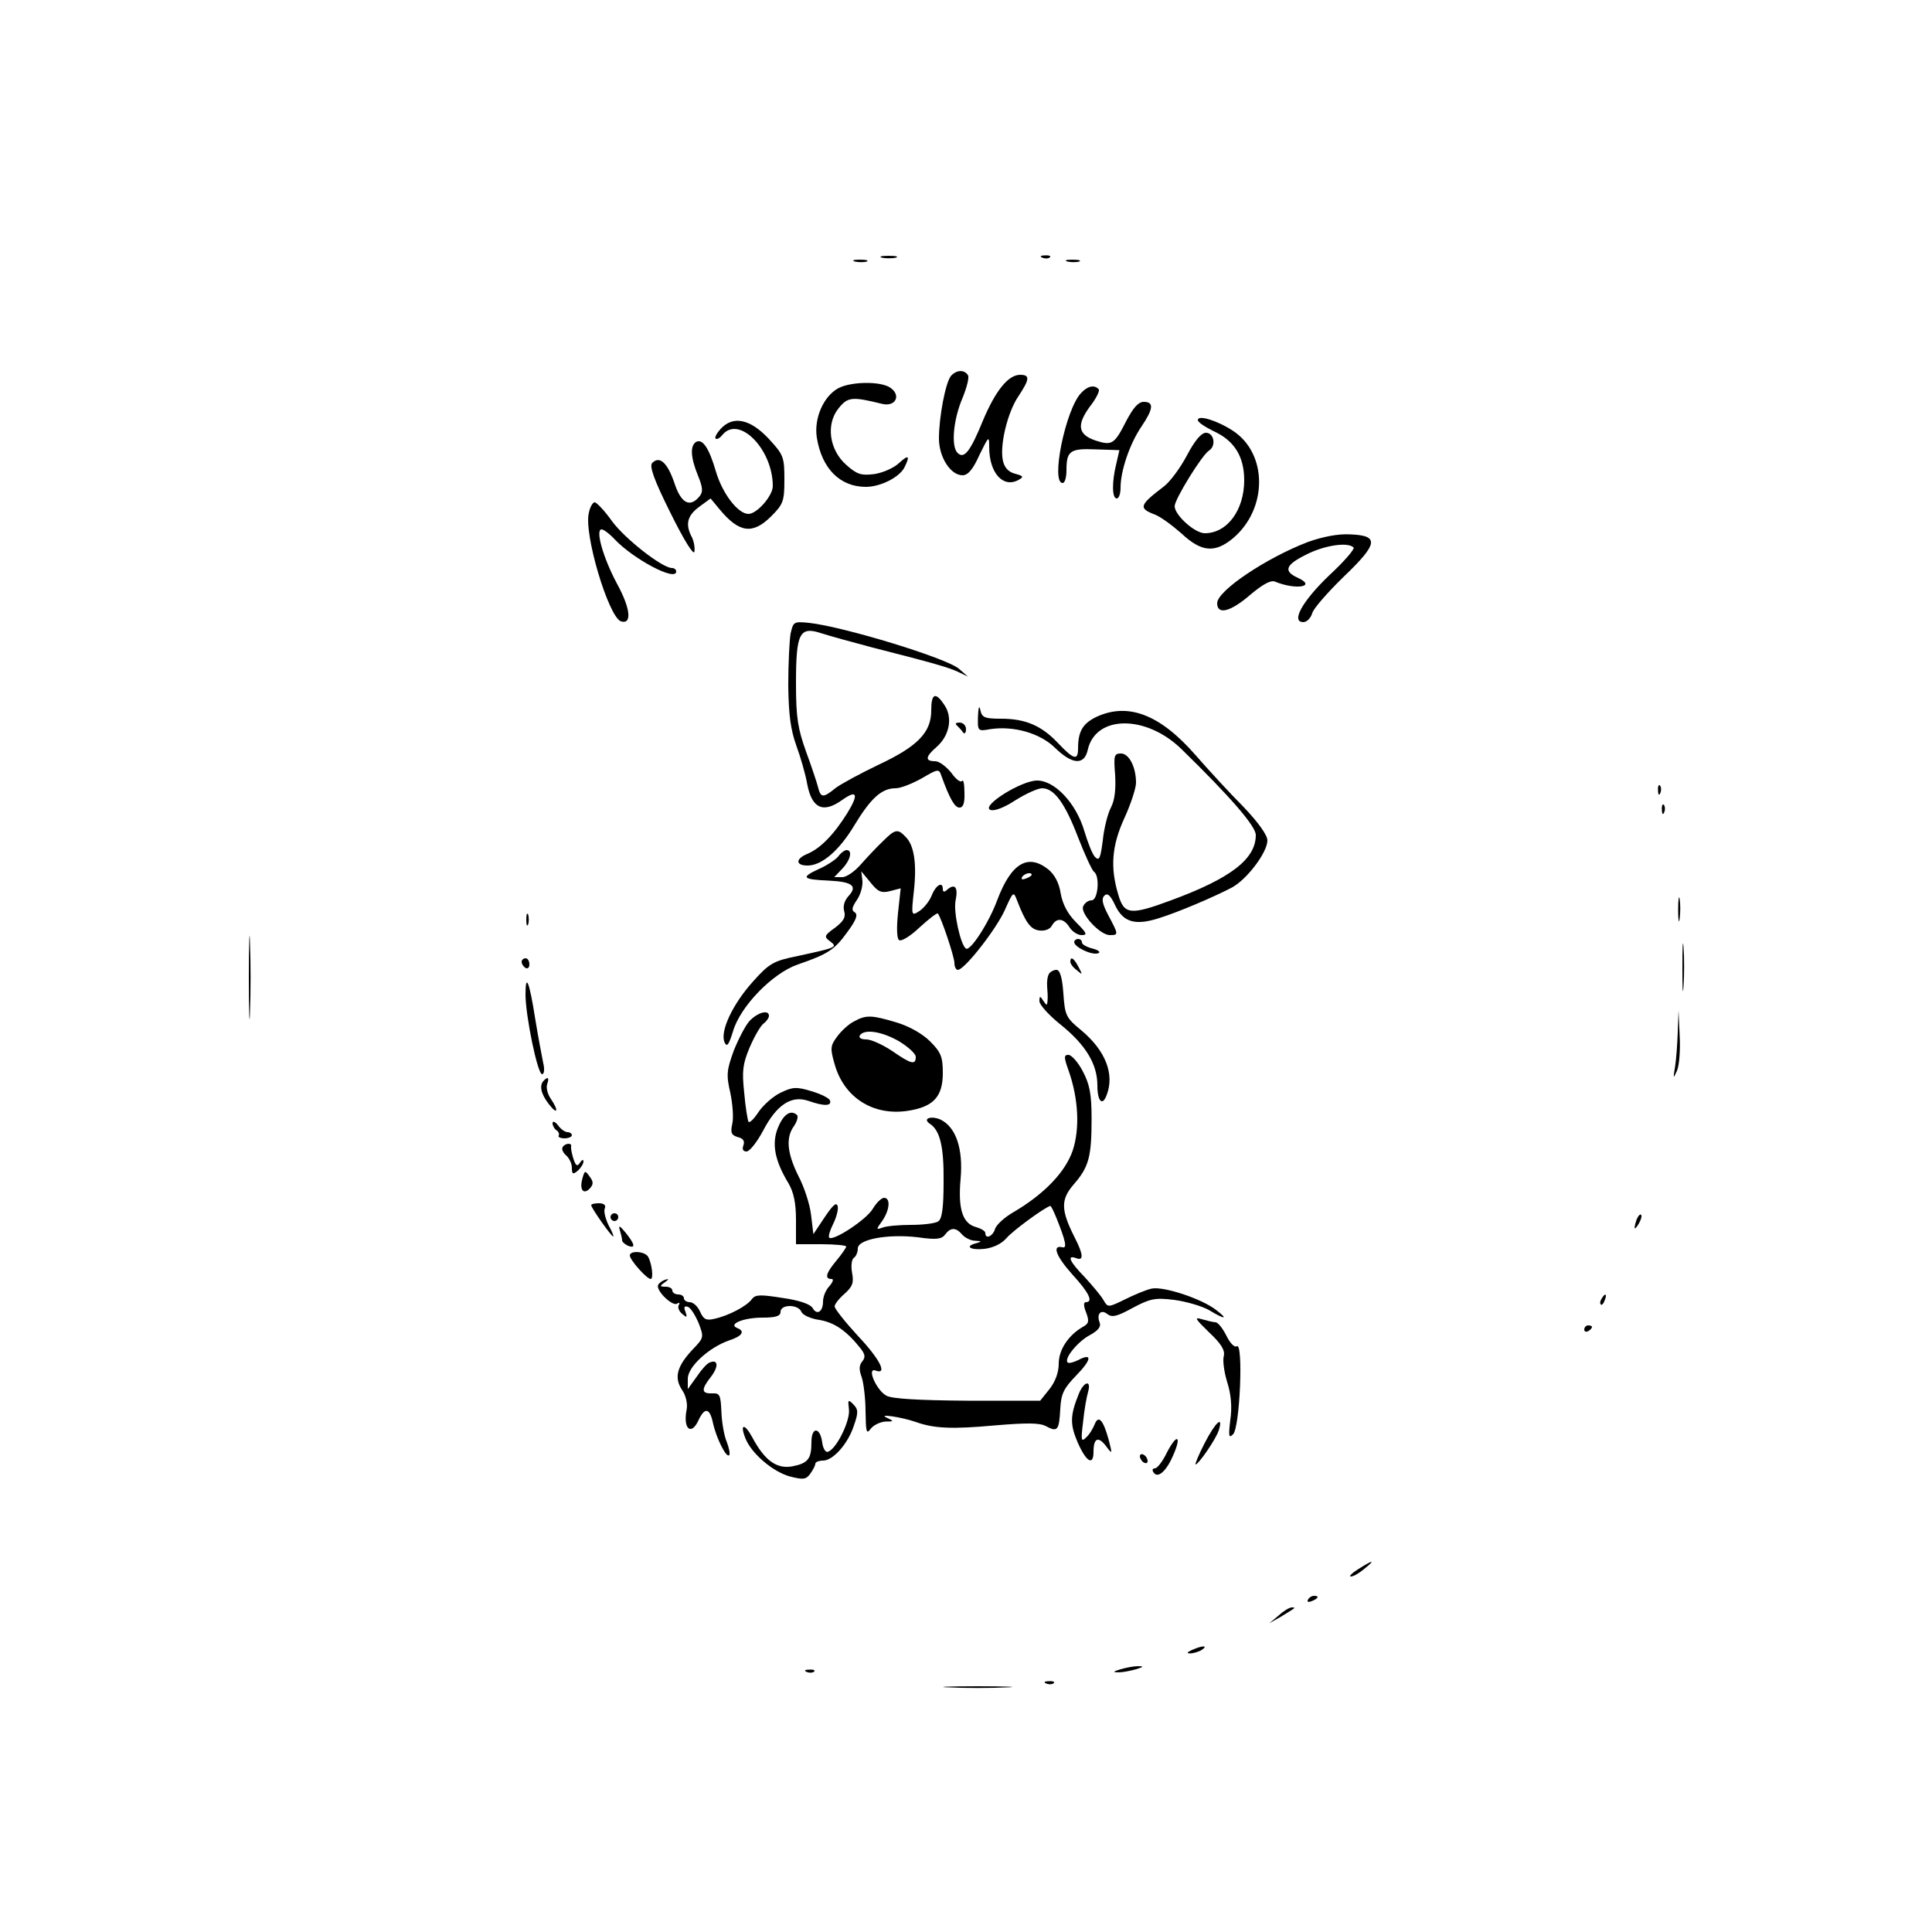 <?xml version="1.0" encoding="UTF-8" standalone="no"?> <svg xmlns="http://www.w3.org/2000/svg" version="1.0" width="500pt" height="500pt" viewBox="0 0 500 500" preserveAspectRatio="xMidYMid meet"><g transform="translate(0,500) scale(0.1,-0.1)" fill="#000000" stroke="none"><path d="M2283 4333 c9 -2 25 -2 35 0 9 3 1 5 -18 5 -19 0 -27 -2 -17 -5z"></path><path d="M2698 4333 c7 -3 16 -2 19 1 4 3 -2 6 -13 5 -11 0 -14 -3 -6 -6z"></path><path d="M2213 4323 c9 -2 23 -2 30 0 6 3 -1 5 -18 5 -16 0 -22 -2 -12 -5z"></path><path d="M2763 4323 c9 -2 23 -2 30 0 6 3 -1 5 -18 5 -16 0 -22 -2 -12 -5z"></path><path d="M2461 4027 c-14 -17 -31 -106 -31 -162 0 -48 30 -95 61 -95 14 0 27 15 44 53 24 49 25 50 25 20 0 -67 36 -107 76 -85 14 8 13 10 -9 16 -16 4 -27 15 -31 32 -10 38 11 127 40 169 29 44 30 55 4 55 -31 0 -64 -42 -96 -118 -33 -81 -49 -101 -66 -84 -17 17 -11 86 13 142 11 27 18 54 14 59 -9 15 -30 14 -44 -2z"></path><path d="M2169 3995 c-38 -21 -63 -78 -55 -128 13 -80 60 -127 127 -127 37 0 85 24 99 49 16 32 12 36 -14 12 -13 -12 -42 -25 -64 -28 -33 -4 -44 -1 -72 24 -44 39 -53 105 -20 146 24 30 35 31 112 12 35 -9 51 21 23 41 -24 18 -103 17 -136 -1z"></path><path d="M2797 3982 c-40 -44 -78 -232 -47 -232 6 0 10 15 10 33 0 50 9 57 76 54 l61 -2 -8 -35 c-12 -48 -11 -90 1 -90 6 0 10 13 10 28 0 44 24 114 54 158 31 46 33 64 6 64 -14 0 -27 -15 -45 -49 -31 -61 -37 -65 -80 -51 -47 16 -50 42 -9 95 13 18 21 35 17 38 -11 12 -29 8 -46 -11z"></path><path d="M3100 3913 c0 -6 19 -18 41 -29 53 -24 79 -65 79 -127 0 -77 -44 -137 -102 -137 -26 0 -78 47 -78 70 0 18 71 133 89 144 19 12 13 46 -8 46 -12 0 -29 -20 -50 -60 -17 -32 -44 -68 -59 -79 -63 -48 -66 -56 -25 -72 15 -5 46 -28 70 -49 52 -49 87 -52 134 -13 90 76 90 219 0 278 -41 27 -91 42 -91 28z"></path><path d="M1865 3890 c-10 -11 -16 -22 -13 -25 3 -3 11 1 18 10 43 51 130 -38 130 -133 0 -25 -41 -72 -63 -72 -27 0 -67 52 -84 109 -18 62 -35 87 -52 77 -15 -10 -14 -39 5 -86 13 -32 14 -43 4 -55 -25 -30 -48 -17 -65 36 -18 52 -38 70 -57 51 -8 -8 4 -43 47 -129 34 -69 60 -111 62 -101 2 9 -1 26 -6 37 -18 33 -13 56 18 79 l30 22 24 -29 c50 -60 85 -65 133 -17 31 31 34 39 34 95 0 58 -2 64 -41 106 -48 51 -92 60 -124 25z"></path><path d="M1524 3673 c-14 -53 51 -270 83 -281 29 -9 25 33 -10 97 -36 67 -57 141 -40 141 5 0 20 -11 33 -25 49 -52 160 -111 160 -84 0 5 -5 9 -11 9 -25 0 -121 75 -155 121 -19 27 -40 49 -45 49 -5 0 -12 -12 -15 -27z"></path><path d="M3384 3597 c-107 -41 -234 -126 -234 -158 0 -31 34 -23 86 22 31 26 52 38 63 34 56 -23 110 -13 59 10 -37 17 -31 33 21 59 48 25 110 34 124 19 4 -3 -24 -36 -63 -72 -69 -66 -100 -121 -67 -121 9 0 19 10 23 23 3 12 40 54 81 94 90 86 93 107 18 110 -32 2 -72 -6 -111 -20z"></path><path d="M2046 3360 c-3 -18 -6 -78 -6 -134 1 -76 6 -114 21 -156 11 -30 24 -75 28 -99 12 -63 41 -77 91 -41 38 27 43 15 13 -34 -35 -56 -70 -92 -104 -106 -31 -13 -30 -30 1 -30 37 0 82 39 121 104 43 71 71 96 107 96 13 0 43 12 68 26 41 24 44 25 50 7 22 -61 35 -83 47 -83 10 0 14 12 13 39 0 22 -3 35 -6 30 -4 -5 -16 4 -28 21 -13 16 -31 30 -42 30 -27 0 -25 12 4 37 33 29 42 75 21 107 -24 37 -35 32 -35 -13 0 -57 -36 -93 -136 -140 -46 -22 -96 -49 -111 -60 -33 -27 -39 -26 -46 2 -3 12 -17 54 -31 92 -21 59 -26 87 -26 176 0 131 9 149 66 130 22 -7 80 -23 129 -36 161 -41 203 -53 227 -65 l23 -11 -23 20 c-32 28 -298 109 -388 119 -40 4 -41 3 -48 -28z"></path><path d="M2531 3146 c-1 -38 -1 -39 32 -33 60 9 128 -10 167 -48 45 -44 76 -46 85 -6 20 91 151 92 243 2 126 -123 192 -199 192 -222 0 -62 -64 -112 -222 -170 -103 -38 -119 -36 -134 16 -21 70 -17 126 16 198 17 37 30 78 30 91 0 41 -18 76 -39 76 -18 0 -19 -6 -15 -56 2 -37 -1 -65 -11 -84 -8 -15 -18 -54 -21 -85 -6 -46 -9 -54 -20 -43 -7 7 -19 38 -28 68 -21 71 -76 130 -122 130 -41 0 -146 -66 -121 -76 10 -4 36 6 65 25 27 17 58 31 69 31 31 0 59 -38 93 -127 18 -46 36 -85 41 -89 16 -10 11 -74 -6 -74 -9 0 -18 -7 -22 -16 -7 -19 44 -74 69 -74 23 0 23 1 -3 50 -16 30 -19 44 -11 52 8 8 16 1 28 -25 21 -44 52 -53 114 -33 51 16 140 54 188 79 39 21 92 91 92 122 0 14 -24 47 -62 87 -35 35 -91 96 -125 135 -92 105 -175 136 -257 97 -34 -17 -46 -37 -46 -81 0 -32 -11 -29 -51 13 -43 46 -85 64 -148 64 -43 0 -50 3 -54 23 -3 13 -5 6 -6 -17z"></path><path d="M2476 3123 c5 -5 12 -12 16 -18 4 -6 8 -2 8 8 0 9 -7 17 -17 17 -9 0 -12 -3 -7 -7z"></path><path d="M4291 2954 c0 -11 3 -14 6 -6 3 7 2 16 -1 19 -3 4 -6 -2 -5 -13z"></path><path d="M4301 2904 c0 -11 3 -14 6 -6 3 7 2 16 -1 19 -3 4 -6 -2 -5 -13z"></path><path d="M2284 2822 c-16 -15 -41 -42 -57 -60 -15 -17 -36 -32 -47 -32 l-21 0 21 22 c21 22 27 48 11 48 -5 0 -15 -7 -22 -17 -8 -9 -31 -24 -52 -33 -45 -21 -40 -26 28 -29 61 -3 75 -14 51 -40 -11 -12 -15 -27 -11 -40 4 -15 -2 -25 -24 -42 -28 -20 -29 -23 -13 -35 20 -15 19 -16 -83 -38 -64 -13 -74 -19 -117 -67 -52 -58 -85 -128 -73 -156 6 -14 11 -8 22 28 19 65 103 151 168 173 78 27 95 38 128 84 23 31 28 45 19 51 -9 5 -7 13 5 31 10 14 16 36 15 50 l-3 25 24 -29 c19 -24 28 -28 51 -22 l27 7 -7 -64 c-4 -39 -3 -67 3 -70 6 -4 30 11 53 33 24 22 45 38 47 36 8 -8 43 -112 43 -128 0 -10 4 -18 9 -18 17 0 100 106 122 156 21 47 22 48 31 24 22 -57 35 -75 57 -78 15 -2 28 3 33 12 12 22 31 20 46 -4 7 -11 21 -20 31 -20 16 0 14 5 -14 33 -22 22 -35 47 -40 75 -4 27 -16 49 -32 62 -53 42 -96 16 -132 -79 -22 -60 -70 -133 -81 -126 -14 9 -33 95 -27 124 7 34 -1 45 -20 30 -9 -9 -13 -8 -13 0 0 21 -18 11 -29 -17 -6 -15 -21 -33 -32 -40 -20 -13 -21 -12 -14 51 8 72 1 120 -22 142 -20 21 -27 19 -59 -13z m386 -86 c0 -2 -7 -7 -16 -10 -8 -3 -12 -2 -9 4 6 10 25 14 25 6z"></path><path d="M4343 2645 c0 -27 2 -38 4 -22 2 15 2 37 0 50 -2 12 -4 0 -4 -28z"></path><path d="M644 2470 c0 -96 2 -136 3 -87 2 48 2 126 0 175 -1 48 -3 8 -3 -88z"></path><path d="M1362 2620 c0 -14 2 -19 5 -12 2 6 2 18 0 25 -3 6 -5 1 -5 -13z"></path><path d="M4354 2495 c0 -55 1 -76 3 -47 2 29 2 74 0 100 -2 26 -3 2 -3 -53z"></path><path d="M2780 2562 c0 -13 46 -35 62 -29 7 2 2 8 -14 12 -16 4 -28 11 -28 16 0 5 -4 9 -10 9 -5 0 -10 -4 -10 -8z"></path><path d="M1350 2511 c0 -6 5 -13 10 -16 6 -3 10 1 10 9 0 9 -4 16 -10 16 -5 0 -10 -4 -10 -9z"></path><path d="M2770 2511 c0 -5 7 -15 17 -22 15 -13 15 -12 4 9 -12 23 -21 28 -21 13z"></path><path d="M2715 2480 c-4 -6 -6 -20 -5 -33 1 -12 2 -29 1 -37 -1 -13 -2 -13 -11 0 -8 13 -10 13 -10 -1 0 -9 24 -36 54 -60 66 -53 96 -103 96 -158 0 -41 13 -55 24 -25 21 54 -3 115 -65 167 -40 33 -43 38 -47 96 -3 42 -9 61 -18 61 -7 0 -16 -5 -19 -10z"></path><path d="M1360 2426 c0 -54 31 -206 43 -206 5 0 7 12 3 28 -3 15 -13 67 -21 116 -15 96 -25 120 -25 62z"></path><path d="M1940 2358 c-11 -12 -29 -47 -41 -77 -18 -50 -20 -62 -9 -109 6 -29 9 -65 5 -81 -5 -23 -2 -29 15 -34 13 -3 18 -10 14 -21 -4 -10 -1 -16 8 -16 8 0 27 24 43 54 35 67 73 92 117 77 40 -14 61 -14 56 1 -2 6 -24 17 -48 24 -39 12 -49 11 -80 -4 -19 -9 -45 -32 -57 -50 -12 -18 -23 -29 -26 -25 -2 4 -8 38 -11 75 -6 56 -4 74 14 117 12 28 28 56 36 62 8 6 14 15 14 20 0 17 -29 9 -50 -13z"></path><path d="M4342 2329 c-1 -31 -4 -72 -7 -90 -5 -31 -5 -32 5 -10 6 14 9 54 7 90 l-3 66 -2 -56z"></path><path d="M2211 2357 c-13 -6 -33 -24 -44 -39 -18 -24 -19 -31 -7 -72 24 -86 99 -134 188 -121 67 10 92 36 92 98 0 42 -5 54 -33 82 -20 20 -54 39 -87 49 -64 19 -78 20 -109 3z m116 -52 c23 -14 43 -32 43 -40 0 -22 -12 -19 -61 15 -24 16 -54 30 -67 30 -13 0 -20 4 -17 10 11 18 57 11 102 -15z"></path><path d="M2766 2228 c25 -72 29 -149 10 -206 -19 -55 -73 -112 -153 -159 -23 -13 -45 -33 -48 -44 -6 -19 -25 -27 -25 -10 0 5 -10 11 -23 15 -36 9 -48 47 -41 125 7 78 -12 135 -53 154 -24 10 -46 2 -27 -11 27 -17 37 -60 36 -151 0 -66 -4 -96 -14 -102 -7 -5 -39 -9 -70 -9 -31 0 -64 -3 -74 -7 -17 -6 -17 -5 -1 17 20 29 22 60 5 60 -7 0 -20 -13 -29 -28 -16 -28 -103 -85 -113 -75 -3 3 2 19 10 35 8 16 14 37 12 46 -3 12 -12 4 -33 -27 l-30 -45 -6 50 c-3 27 -18 73 -33 101 -29 59 -33 99 -11 129 8 12 11 24 8 28 -16 15 -35 3 -49 -31 -18 -42 -9 -87 27 -146 13 -23 19 -50 19 -94 l0 -63 65 0 c36 0 65 -3 65 -6 0 -3 -11 -19 -25 -36 -27 -32 -32 -48 -13 -48 6 0 4 -7 -5 -18 -10 -10 -17 -28 -17 -40 0 -27 -16 -37 -27 -17 -6 10 -35 20 -78 26 -57 9 -70 9 -79 -3 -13 -18 -60 -43 -97 -51 -21 -5 -28 -2 -37 18 -6 14 -18 25 -27 25 -8 0 -15 5 -15 10 0 6 -7 10 -15 10 -8 0 -15 5 -15 10 0 6 -8 10 -17 10 -16 0 -16 2 -3 11 12 9 12 10 1 7 -8 -3 -16 -9 -18 -14 -5 -15 37 -55 49 -48 6 4 8 3 5 -3 -4 -6 0 -16 8 -23 13 -11 14 -10 9 5 -5 12 -3 16 6 13 7 -2 19 -21 28 -42 14 -37 14 -38 -16 -69 -40 -43 -48 -72 -27 -104 10 -14 15 -36 12 -51 -10 -50 12 -69 31 -27 16 34 29 31 37 -7 9 -41 35 -92 42 -84 3 3 0 18 -6 34 -7 16 -13 51 -14 78 -2 44 -4 49 -24 48 -28 -1 -29 10 -3 43 20 26 19 46 -3 37 -7 -2 -22 -19 -34 -37 l-23 -32 0 27 c0 31 55 81 107 99 34 11 42 24 21 32 -25 10 16 27 65 27 35 0 47 4 47 15 0 20 46 20 54 0 3 -8 24 -18 47 -21 40 -7 71 -29 108 -76 10 -14 11 -21 2 -32 -8 -10 -8 -21 -1 -40 5 -15 10 -55 10 -89 1 -54 2 -60 14 -44 7 9 24 17 37 18 23 0 23 1 4 10 -25 11 37 2 75 -11 47 -17 94 -19 204 -9 83 7 117 7 133 -2 30 -16 34 -11 37 45 2 39 9 53 41 86 40 41 43 60 5 40 -12 -6 -24 -9 -27 -6 -10 10 27 55 58 71 20 11 29 21 25 32 -9 22 3 36 20 22 12 -9 25 -6 65 16 45 24 58 27 107 21 31 -4 72 -16 90 -26 43 -26 52 -25 19 0 -37 29 -137 62 -167 55 -14 -3 -45 -16 -69 -28 -43 -21 -44 -21 -55 -2 -6 11 -28 37 -48 59 -40 41 -48 59 -23 50 20 -8 19 9 -4 54 -36 71 -36 98 -2 137 39 45 46 71 46 170 0 64 -5 89 -23 123 -12 23 -29 42 -37 42 -12 0 -12 -6 1 -42z m-32 -380 c24 -60 28 -79 16 -76 -28 7 -18 -22 25 -70 44 -48 55 -72 35 -72 -6 0 -6 -10 1 -27 8 -22 7 -28 -7 -36 -39 -22 -64 -60 -64 -96 0 -23 -9 -47 -24 -66 l-24 -30 -189 0 c-127 1 -195 5 -209 13 -26 14 -52 74 -28 65 32 -12 11 30 -46 90 -33 36 -60 70 -60 76 0 6 12 21 26 33 21 19 24 29 19 55 -3 17 -1 34 5 38 5 3 10 14 10 24 0 24 78 38 155 29 48 -7 62 -5 71 7 14 19 28 19 44 0 7 -8 22 -16 34 -16 17 -1 17 -2 4 -6 -33 -8 -18 -19 20 -15 23 3 44 13 57 28 16 19 98 79 113 83 2 1 9 -14 16 -31z"></path><path d="M1407 2203 c-12 -12 -7 -34 13 -60 23 -30 27 -18 5 14 -8 12 -12 28 -9 37 6 17 2 21 -9 9z"></path><path d="M1430 2093 c0 -6 5 -15 10 -18 6 -4 8 -10 6 -14 -3 -3 4 -7 15 -7 10 0 19 4 19 8 0 4 -5 8 -11 8 -7 0 -18 8 -25 18 -7 9 -14 12 -14 5z"></path><path d="M1456 2031 c-3 -5 1 -14 9 -21 8 -7 15 -21 15 -32 0 -17 3 -18 15 -8 8 7 15 18 15 24 0 6 -4 5 -9 -3 -7 -11 -11 -8 -17 10 -4 13 -7 27 -6 32 3 10 -16 9 -22 -2z"></path><path d="M1507 1949 c-8 -29 4 -42 20 -24 9 10 9 17 -1 30 -12 17 -13 16 -19 -6z"></path><path d="M1530 1881 c0 -7 52 -81 57 -81 2 0 -3 13 -12 29 -8 17 -13 36 -10 43 4 9 -2 14 -15 14 -11 0 -20 -2 -20 -5z"></path><path d="M1580 1850 c0 -5 5 -10 10 -10 6 0 10 5 10 10 0 6 -4 10 -10 10 -5 0 -10 -4 -10 -10z"></path><path d="M4236 1845 c-9 -26 -7 -32 5 -12 6 10 9 21 6 23 -2 3 -7 -2 -11 -11z"></path><path d="M1604 1817 c3 -10 6 -22 6 -27 0 -4 7 -10 15 -14 21 -8 18 4 -6 34 -15 18 -19 20 -15 7z"></path><path d="M1630 1751 c0 -12 44 -61 54 -61 8 0 3 41 -7 58 -9 14 -47 16 -47 3z"></path><path d="M4145 1639 c-4 -6 -5 -12 -2 -15 2 -3 7 2 10 11 7 17 1 20 -8 4z"></path><path d="M3129 1552 c32 -30 42 -47 38 -62 -3 -11 1 -41 9 -67 10 -31 13 -65 8 -98 -5 -42 -4 -48 7 -37 18 16 27 238 10 228 -6 -4 -17 7 -27 27 -9 18 -21 34 -28 35 -6 0 -22 4 -36 8 -20 6 -17 1 19 -34z"></path><path d="M4100 1559 c0 -5 5 -7 10 -4 6 3 10 8 10 11 0 2 -4 4 -10 4 -5 0 -10 -5 -10 -11z"></path><path d="M2792 1393 c-23 -57 -23 -79 -3 -126 22 -50 41 -62 41 -24 0 35 12 41 32 15 17 -23 17 -22 7 17 -14 50 -26 64 -36 39 -4 -10 -13 -26 -22 -34 -13 -13 -14 -8 -8 40 3 30 9 65 13 78 9 32 -11 27 -24 -5z"></path><path d="M2197 1353 c4 -29 -32 -103 -54 -110 -6 -3 -13 8 -15 23 -5 41 -28 43 -28 2 0 -44 -9 -55 -50 -63 -40 -7 -71 15 -103 75 -20 37 -33 36 -18 -2 15 -39 71 -87 115 -99 35 -9 42 -8 53 7 7 10 13 21 13 26 0 4 9 8 20 8 26 0 65 44 80 91 12 34 11 42 -2 55 -13 13 -14 12 -11 -13z"></path><path d="M3117 1264 c-15 -29 -25 -54 -23 -54 8 0 53 66 60 88 13 41 -9 21 -37 -34z"></path><path d="M3020 1241 c-11 -23 -25 -41 -31 -41 -6 0 -8 -4 -4 -10 10 -17 32 0 50 41 24 53 12 62 -15 10z"></path><path d="M2950 1231 c0 -5 5 -13 10 -16 6 -3 10 -2 10 4 0 5 -4 13 -10 16 -5 3 -10 2 -10 -4z"></path><path d="M3515 939 c-16 -10 -25 -19 -19 -19 7 0 22 9 35 20 30 24 23 24 -16 -1z"></path><path d="M3385 860 c-3 -6 1 -7 9 -4 18 7 21 14 7 14 -6 0 -13 -4 -16 -10z"></path><path d="M3309 819 l-24 -20 30 17 c39 24 40 24 28 24 -6 0 -21 -9 -34 -21z"></path><path d="M3085 730 c-13 -6 -15 -9 -5 -9 8 0 22 4 30 9 18 12 2 12 -25 0z"></path><path d="M2900 680 c-20 -6 -21 -8 -5 -8 11 0 31 4 45 8 20 6 21 8 5 8 -11 0 -31 -4 -45 -8z"></path><path d="M2088 673 c7 -3 16 -2 19 1 4 3 -2 6 -13 5 -11 0 -14 -3 -6 -6z"></path><path d="M2708 643 c7 -3 16 -2 19 1 4 3 -2 6 -13 5 -11 0 -14 -3 -6 -6z"></path><path d="M2458 633 c39 -2 105 -2 145 0 39 1 7 3 -73 3 -80 0 -112 -2 -72 -3z"></path></g></svg> 